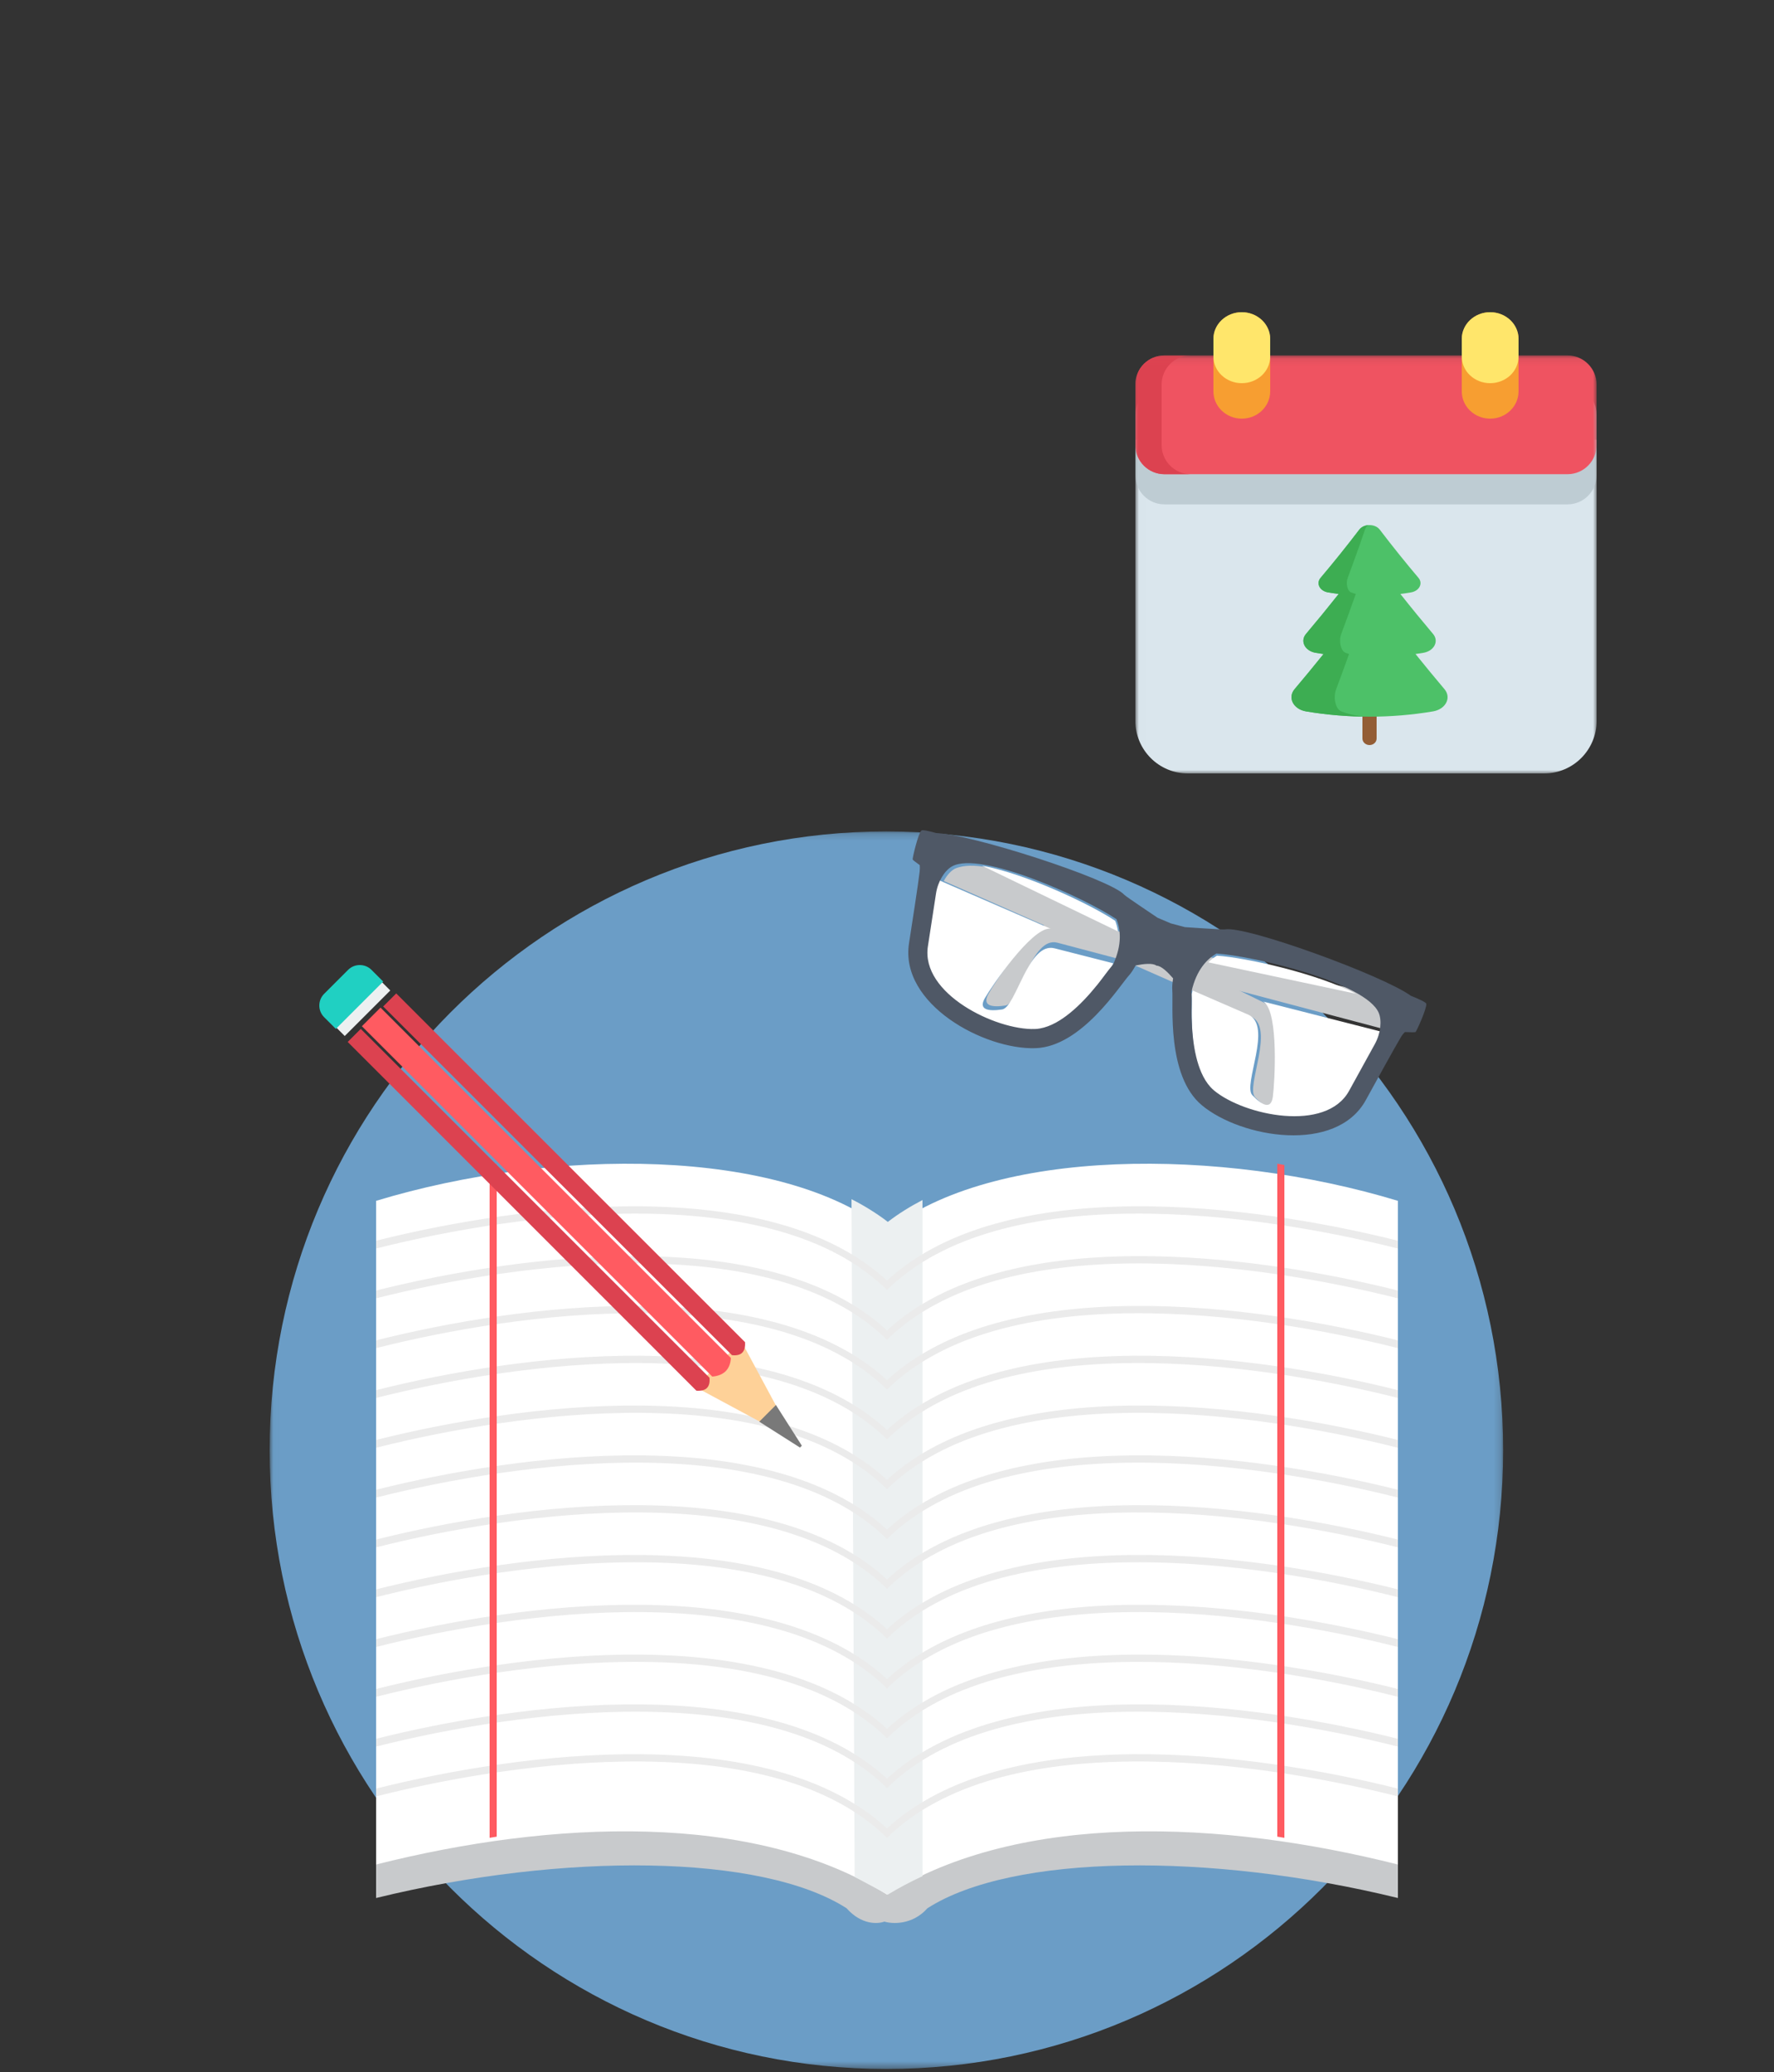 <?xml version="1.0" encoding="UTF-8"?>
<svg width="250px" height="292px" viewBox="0 0 250 292" version="1.1" xmlns="http://www.w3.org/2000/svg" xmlns:xlink="http://www.w3.org/1999/xlink">
    <rect x="0" y="0" width="250" height="292" fill="#333333" stroke="none"/>
    <!-- Generator: Sketch 52.4 (67378) - http://www.bohemiancoding.com/sketch -->
    <title>diary-study</title>
    <desc>Created with Sketch.</desc>
    <defs>
        <polygon id="path-1" points="0.025 0.169 173.831 0.169 173.831 174.574 0.025 174.574"></polygon>
        <polygon id="path-3" points="0.008 0.087 65 0.087 65 58.999 0.008 58.999"></polygon>
    </defs>
    <g id="diary-study" stroke="none" stroke-width="1" fill="none" fill-rule="evenodd">
        <g id="003-notebook" transform="translate(38, 117)">
            <g id="Group-3">
                <mask id="mask-2" fill="white">
                    <use xlink:href="#path-1"></use>
                </mask>
                <g id="Clip-2"></g>
                <path d="M86.916,0.169 C134.916,0.169 173.831,39.212 173.831,87.372 C173.831,135.533 134.916,174.574 86.916,174.574 C38.913,174.574 0,135.533 0,87.372 C0,39.212 38.913,0.169 86.916,0.169 Z" id="Fill-1" fill="#6B9DC6" mask="url(#mask-2)"></path>
            </g>
            <path d="M48.945,141 L51.163,141 C64.197,141.131 76.773,143.556 86.601,149.361 C96.449,143.556 109.803,141.132 122.839,141 L125.055,141 C136.327,141.108 148.032,142.864 159,145.58 L159,150.48 C132.564,144.017 104.653,144.253 92.695,151.925 C90.586,154.312 87.721,154.146 86.635,153.802 C85.742,154.145 83.414,154.312 81.306,151.925 C69.347,144.253 41.436,144.017 15,150.48 L15,145.58 C25.969,142.864 37.673,141.11 48.945,141 Z" id="Fill-4" fill="#C8CACC"></path>
            <path d="M15,52.231 C40.02,44.642 72.136,44.692 87,56.491 C101.866,44.692 133.983,44.642 159,52.231 L159,145.76 C134.285,139.518 105.828,138.235 87,150 C68.173,138.235 39.718,139.518 15,145.76 L15,52.231 Z" id="Fill-5" fill="#FFFFFF"></path>
            <path d="M82,52.002 C83.631,52.804 85.746,54.123 87.112,55.199 C88.587,54.066 90.225,53.042 92,52.119 L92,147.404 C90.313,148.189 88.679,149.052 87.112,150 L82.442,147.504 L82,52 L82,52.002 Z" id="Fill-6" fill="#ECF0F1"></path>
            <path d="M87,64.788 C70.932,48.963 35.032,53.876 15,58.951 L15,57.851 C35.136,52.797 70.331,48.112 87,63.466 C103.667,48.112 138.864,52.793 159,57.851 L159,58.951 C138.966,53.876 103.069,48.963 87,64.788 Z M87,71.808 C103.069,55.983 138.966,60.896 159,65.97 L159,64.87 C138.864,59.815 103.667,55.132 87,70.487 C70.331,55.132 35.138,59.815 15,64.87 L15,65.97 C35.032,60.896 70.932,55.983 87,71.808 Z M87,78.827 C103.069,63.002 138.966,67.916 159,72.988 L159,71.89 C138.864,66.834 103.667,62.151 87,77.506 C70.331,62.15 35.138,66.833 15,71.89 L15,72.988 C35.032,67.914 70.932,63.001 87,78.827 Z M87,85.845 C70.932,70.021 35.032,74.934 15,80.008 L15,78.908 C35.136,73.854 70.331,69.169 87,84.524 C103.667,69.169 138.864,73.853 159,78.908 L159,80.008 C138.966,74.934 103.069,70.021 87,85.845 Z M87,92.865 C70.932,77.04 35.032,81.954 15,87.028 L15,85.928 C35.136,80.873 70.331,76.189 87,91.543 C103.667,76.188 138.864,80.871 159,85.928 L159,87.028 C138.966,81.954 103.069,77.04 87,92.865 Z M87,99.885 C103.069,84.06 138.966,88.974 159,94.048 L159,92.948 C138.864,87.892 103.667,83.209 87,98.563 C70.331,83.207 35.138,87.89 15,92.948 L15,94.048 C35.032,88.974 70.932,84.058 87,99.885 Z M87,106.905 C103.069,91.08 138.966,95.992 159,101.065 L159,99.966 C138.864,94.912 103.667,90.227 87,105.582 C70.331,90.225 35.138,94.91 15,99.966 L15,101.065 C35.032,95.992 70.932,91.078 87,106.905 Z M87,113.922 C70.932,98.098 35.032,103.011 15,108.085 L15,106.986 C35.136,101.93 70.331,97.247 87,112.601 C103.667,97.245 138.864,101.928 159,106.986 L159,108.085 C138.966,103.011 103.069,98.098 87,113.922 Z M87,120.942 C70.932,105.118 35.032,110.031 15,115.105 L15,114.006 C35.136,108.948 70.331,104.266 87,119.621 C103.667,104.265 138.864,108.948 159,114.006 L159,115.105 C138.966,110.031 103.069,105.118 87,120.942 Z M87,127.962 C103.069,112.138 138.966,117.049 159,122.123 L159,121.023 C138.864,115.97 103.667,111.286 87,126.639 C70.331,111.283 35.138,115.968 15,121.023 L15,122.123 C35.032,117.049 70.932,112.136 87,127.962 Z M87,134.98 C103.069,119.155 138.966,124.069 159,129.143 L159,128.043 C138.864,122.987 103.667,118.304 87,133.659 C70.331,118.304 35.138,122.986 15,128.043 L15,129.143 C35.032,124.069 70.932,119.155 87,134.98 Z M87,142 C70.932,126.174 35.032,131.089 15,136.162 L15,135.063 C35.136,130.007 70.331,125.324 87,140.679 C103.667,125.322 138.864,130.006 159,135.063 L159,136.162 C138.966,131.089 103.069,126.174 87,142 Z" id="Fill-7" fill="#EBEBEB"></path>
            <polygon id="Fill-8" fill="#FF5B61" points="31 47.181 32 47 32 141.833 31 142"></polygon>
            <polygon id="Fill-9" fill="#FF5B61" points="143 47.181 142 47 142 141.833 143 142"></polygon>
            <path d="M101.319,5.261 L140.502,24.484 C142.574,26.091 141.973,36.017 141.722,37.865 C141.468,39.713 140.233,39.066 138.871,37.625 C137.509,36.184 141.769,27.796 138.293,26.263 L95,7.159 C95.424,6.373 96.073,5.565 96.829,5.315 C97.916,4.954 99.146,4.861 101.318,5.261 L101.319,5.261 Z" id="Fill-10" fill="#C8CACC"></path>
            <path d="M153.058,22.425 L110.34,13 C107.725,12.979 102.207,21.417 101.29,23.078 C100.375,24.739 101.746,25.004 103.698,24.703 C105.649,24.405 107.334,14.876 111.018,15.852 L156.927,28 C157.065,27.092 157.036,26.023 156.589,25.334 C155.942,24.348 155.024,23.488 153.058,22.425 Z" id="Fill-11" fill="#C8CACC"></path>
            <path d="M156.255,30.653 C155.816,31.438 155.386,32.228 154.956,33.004 C154.152,34.45 153.353,35.902 152.556,37.352 C149.245,43.388 137.482,40.895 133.167,37.317 C132.979,37.16 132.803,36.991 132.639,36.81 C131.571,35.638 130.96,33.982 130.597,32.463 C130.154,30.624 129.993,28.684 129.945,26.793 C129.915,25.616 129.993,24.303 129.93,23.123 C129.972,22.938 130.017,22.757 130.065,22.582 L137.896,25.986 C141.418,27.518 137.1,35.899 138.482,37.338 C139.864,38.778 141.117,39.424 141.371,37.578 C141.627,35.732 142.237,25.816 140.133,24.208 L139.979,24.135 L157,28.476 C156.89,29.198 156.643,29.956 156.258,30.654 L156.255,30.653 Z M132.274,18.618 L153.086,23.044 C147.533,20.149 137.564,17.957 133.502,17.68 C133.101,17.917 132.683,18.22 132.274,18.617 L132.274,18.618 Z M93.241,9.074 C93.108,9.964 92.966,10.853 92.832,11.731 C92.584,13.369 92.331,15.007 92.073,16.643 C91.008,23.445 101.833,28.688 107.431,28.503 C107.676,28.494 107.917,28.468 108.158,28.427 C109.717,28.155 111.214,27.221 112.43,26.241 C113.904,25.056 115.215,23.621 116.409,22.156 C117.149,21.243 117.891,20.157 118.66,19.263 C118.74,19.09 118.815,18.919 118.882,18.753 L110.611,16.643 C106.889,15.694 105.187,24.972 103.216,25.262 C101.245,25.553 99.857,25.296 100.784,23.68 C101.709,22.064 107.284,13.846 109.928,13.866 L110.097,13.901 L93.984,6.898 C93.631,7.536 93.361,8.287 93.241,9.074 Z M119.556,14.262 L100.391,5 C106.552,6.114 115.772,10.496 119.157,12.767 C119.329,13.2 119.473,13.7 119.556,14.262 Z" id="Fill-12" fill="#FFFFFF"></path>
            <path d="M93.998,0.419 C98.731,0.519 118.443,6.852 120.456,9.114 C120.68,9.365 125.131,12.324 125.126,12.333 L127.003,13.133 L128.976,13.656 C128.98,13.646 134.3,14.039 134.632,13.976 C137.593,13.427 156.931,20.486 160.821,23.331 C161.909,23.765 163.02,24.26 162.992,24.473 C163.122,25.014 161.633,28.336 161.482,28.445 C161.363,28.488 160.826,28.483 159.994,28.443 C159.812,28.605 159.621,28.835 159.432,29.143 C158.652,30.431 155.542,36.086 154.484,38.019 C150.312,45.639 136.941,43.388 131.376,38.763 C126.353,34.588 127.374,24.445 127.203,22.507 C127.169,22.126 127.218,21.55 127.318,20.872 C126.575,20.009 125.626,19.083 124.976,19.089 C124.468,18.683 123.152,18.833 122.039,19.06 C121.706,19.659 121.393,20.144 121.134,20.424 C119.817,21.852 114.443,30.502 107.926,30.716 C100.707,30.954 88.76,24.518 90.104,15.929 C90.444,13.747 91.432,7.365 91.597,5.867 C91.639,5.488 91.639,5.173 91.615,4.916 C91.036,4.505 90.676,4.224 90.614,4.129 C90.563,3.949 91.409,0.407 91.84,0.057 C91.94,-0.113 92.956,0.122 93.996,0.416 L93.998,0.419 Z M93.909,8.908 C93.779,9.784 93.641,10.658 93.508,11.521 C93.265,13.131 93.017,14.742 92.765,16.351 C91.718,23.042 102.344,28.197 107.838,28.016 C108.076,28.008 108.314,27.983 108.551,27.94 C110.081,27.674 111.551,26.755 112.743,25.793 C114.188,24.628 115.477,23.215 116.645,21.774 C117.375,20.877 118.101,19.809 118.858,18.929 C120.171,16.105 119.909,13.962 119.344,12.542 C114.893,9.549 100.155,2.827 96.146,5.107 C95.128,5.687 94.169,7.207 93.909,8.91 L93.909,8.908 Z M155.752,30.129 C156.584,28.622 156.753,26.829 156.301,25.747 C154.52,21.482 138.767,17.74 133.424,17.373 C132.112,18.148 130.597,19.683 129.917,22.723 C129.977,23.884 129.9,25.176 129.93,26.333 C129.979,28.191 130.135,30.099 130.569,31.908 C130.927,33.403 131.529,35.032 132.576,36.184 C132.738,36.362 132.911,36.529 133.095,36.682 C137.332,40.203 148.876,42.653 152.125,36.718 C152.906,35.291 153.692,33.865 154.48,32.441 C154.903,31.677 155.325,30.899 155.754,30.129 L155.752,30.129 Z" id="Fill-13" fill="#4F5866"></path>
            <polygon id="Fill-14" fill="#FED198" points="74 86 60 78.463 66.464 72 73.998 86"></polygon>
            <path d="M62.379,77 C63.957,76.856 64.894,76.048 65,74.379 L15.621,25 L13,27.622 L62.379,77 Z" id="Fill-15" fill="#FF5B61"></path>
            <path d="M61.98,77.154 C62.114,78.408 61.574,79.087 60.143,78.991 L11,29.838 L12.837,28 L61.98,77.154 Z" id="Fill-16" fill="#DC4250"></path>
            <polygon id="Fill-17" fill="#ECF0F1" points="17 22.586 10.584 29 9 27.416 15.415 21"></polygon>
            <path d="M11.055,19.679 L7.68,23.055 C6.773,23.963 6.773,25.444 7.68,26.352 L9.329,28 L16,21.327 L14.352,19.679 C13.444,18.775 11.964,18.773 11.055,19.679 Z" id="Fill-18" fill="#20D0C2"></path>
            <polygon id="Fill-19" fill="#797979" points="75 86.738 74.737 87 69 83.352 71.348 81 75 86.737"></polygon>
            <path d="M65.153,73.98 C66.41,74.114 67.087,73.576 66.991,72.143 L17.838,23 L16,24.837 L65.152,73.982 L65.153,73.98 Z" id="Fill-20" fill="#DC4250"></path>
        </g>
        <g id="030-calendar" transform="translate(160, 44)">
            <g id="Group-6" transform="translate(0, 6)">
                <mask id="mask-4" fill="white">
                    <use xlink:href="#path-3"></use>
                </mask>
                <g id="Clip-2"></g>
                <path d="M65,11.968 L65,51.593 C65,55.684 61.689,58.999 57.603,58.999 L7.396,58.999 C3.311,58.999 0.001,55.684 0.001,51.593 L0.001,11.968" id="Fill-1" fill="#DAE6ED" mask="url(#mask-4)"></path>
                <path d="M60.898,21.079 L4.101,21.079 C1.836,21.079 0,19.24 0,16.971 L0,8.446 C0,6.178 1.836,4.339 4.101,4.339 L60.898,4.339 C63.164,4.339 64.999,6.178 64.999,8.446 L64.999,16.971 C64.999,19.24 63.164,21.079 60.898,21.079 Z" id="Fill-3" fill="#BECCD3" mask="url(#mask-4)"></path>
                <path d="M60.898,16.827 L4.101,16.827 C1.836,16.827 0,14.988 0,12.719 L0,4.195 C0,1.927 1.836,0.087 4.101,0.087 L60.898,0.087 C63.164,0.087 64.999,1.927 64.999,4.195 L64.999,12.719 C64.999,14.988 63.164,16.827 60.898,16.827 Z" id="Fill-4" fill="#EF5361" mask="url(#mask-4)"></path>
                <path d="M3.7,12.719 L3.7,4.195 C3.7,1.927 5.536,0.087 7.801,0.087 L4.101,0.087 C1.836,0.087 0,1.927 0,4.195 L0,12.719 C0,14.988 1.836,16.827 4.101,16.827 L7.801,16.827 C5.536,16.827 3.7,14.988 3.7,12.719 Z" id="Fill-5" fill="#DC4250" mask="url(#mask-4)"></path>
            </g>
            <path d="M19,3.846 L19,11.154 C19,12.217 18.552,13.178 17.828,13.874 C17.105,14.57 16.104,15 15,15 C12.79,15 11,13.279 11,11.154 L11,3.846 C11,1.722 12.79,0 15,0 C17.209,0 19,1.722 19,3.846 Z" id="Fill-7" fill="#F79E31"></path>
            <path d="M54,3.846 L54,11.154 C54,12.217 53.552,13.178 52.828,13.874 C52.105,14.57 51.103,15 50,15 C47.79,15 46,13.279 46,11.154 L46,3.846 C46,1.722 47.79,0 50,0 C52.209,0 54,1.722 54,3.846 Z" id="Fill-8" fill="#F79E31"></path>
            <path d="M19,3.747 L19,6.252 C19,7.286 18.552,8.224 17.828,8.902 C17.105,9.579 16.104,10 15,10 C12.79,10 11,8.322 11,6.252 L11,3.747 C11,1.678 12.79,0 15,0 C17.209,0 19,1.678 19,3.747 Z" id="Fill-9" fill="#FFE66B"></path>
            <path d="M54,3.747 L54,6.252 C54,7.286 53.552,8.224 52.828,8.902 C52.105,9.579 51.103,10 50,10 C47.79,10 46,8.322 46,6.252 L46,3.747 C46,1.678 47.79,0 50,0 C52.209,0 54,1.678 54,3.747 Z" id="Fill-10" fill="#FFE66B"></path>
            <path d="M33,61 C32.448,61 32,60.585 32,60.074 L32,55.926 C32,55.415 32.448,55 33,55 C33.552,55 34,55.415 34,55.926 L34,60.074 C34,60.585 33.552,61 33,61 Z" id="Fill-11" fill="#935D35"></path>
            <path d="M43.562,53.122 C42.213,51.524 40.851,49.873 39.48,48.17 C39.849,48.117 40.218,48.061 40.585,47.999 C42.104,47.744 42.818,46.363 41.956,45.343 C40.436,43.543 38.895,41.662 37.346,39.703 C37.847,39.641 38.346,39.569 38.843,39.485 C40.013,39.288 40.563,38.224 39.899,37.438 C38.106,35.317 36.279,33.052 34.445,30.645 C33.79,29.785 32.21,29.785 31.555,30.645 C29.721,33.052 27.894,35.317 26.101,37.438 C25.437,38.224 25.987,39.288 27.157,39.485 C27.654,39.569 28.153,39.641 28.654,39.703 C27.105,41.662 25.564,43.542 24.044,45.343 C23.182,46.363 23.896,47.744 25.415,47.999 C25.782,48.061 26.151,48.117 26.52,48.17 C25.15,49.873 23.787,51.524 22.438,53.122 C21.421,54.325 22.263,55.953 24.055,56.255 C29.952,57.248 36.048,57.248 41.945,56.255 C43.737,55.953 44.579,54.325 43.562,53.122 Z" id="Fill-12" fill="#4DC168"></path>
            <path d="M29.019,56.254 C30.33,56.751 31.665,57 33,57 C30.002,57 27.004,56.751 24.055,56.254 C22.263,55.952 21.421,54.324 22.438,53.12 C23.787,51.523 25.15,49.873 26.519,48.169 C26.15,48.116 25.782,48.061 25.414,47.999 C23.896,47.743 23.181,46.362 24.044,45.342 C25.564,43.542 27.104,41.661 28.654,39.703 C28.152,39.641 27.653,39.568 27.157,39.484 C25.986,39.288 25.437,38.223 26.1,37.438 C27.892,35.315 29.72,33.051 31.554,30.644 C31.881,30.214 32.44,30 33,30 C32.751,30 32.502,30.214 32.355,30.644 C31.539,33.051 30.727,35.315 29.929,37.438 C29.634,38.223 29.879,39.288 30.399,39.484 C30.619,39.568 30.842,39.641 31.066,39.703 C30.376,41.661 29.689,43.542 29.013,45.342 C28.629,46.362 28.947,47.743 29.623,47.999 C29.787,48.061 29.952,48.116 30.115,48.169 C29.505,49.873 28.9,51.523 28.299,53.12 C27.847,54.324 28.221,55.952 29.019,56.254 Z" id="Fill-13" fill="#3DAD52"></path>
        </g>
    </g>
</svg>